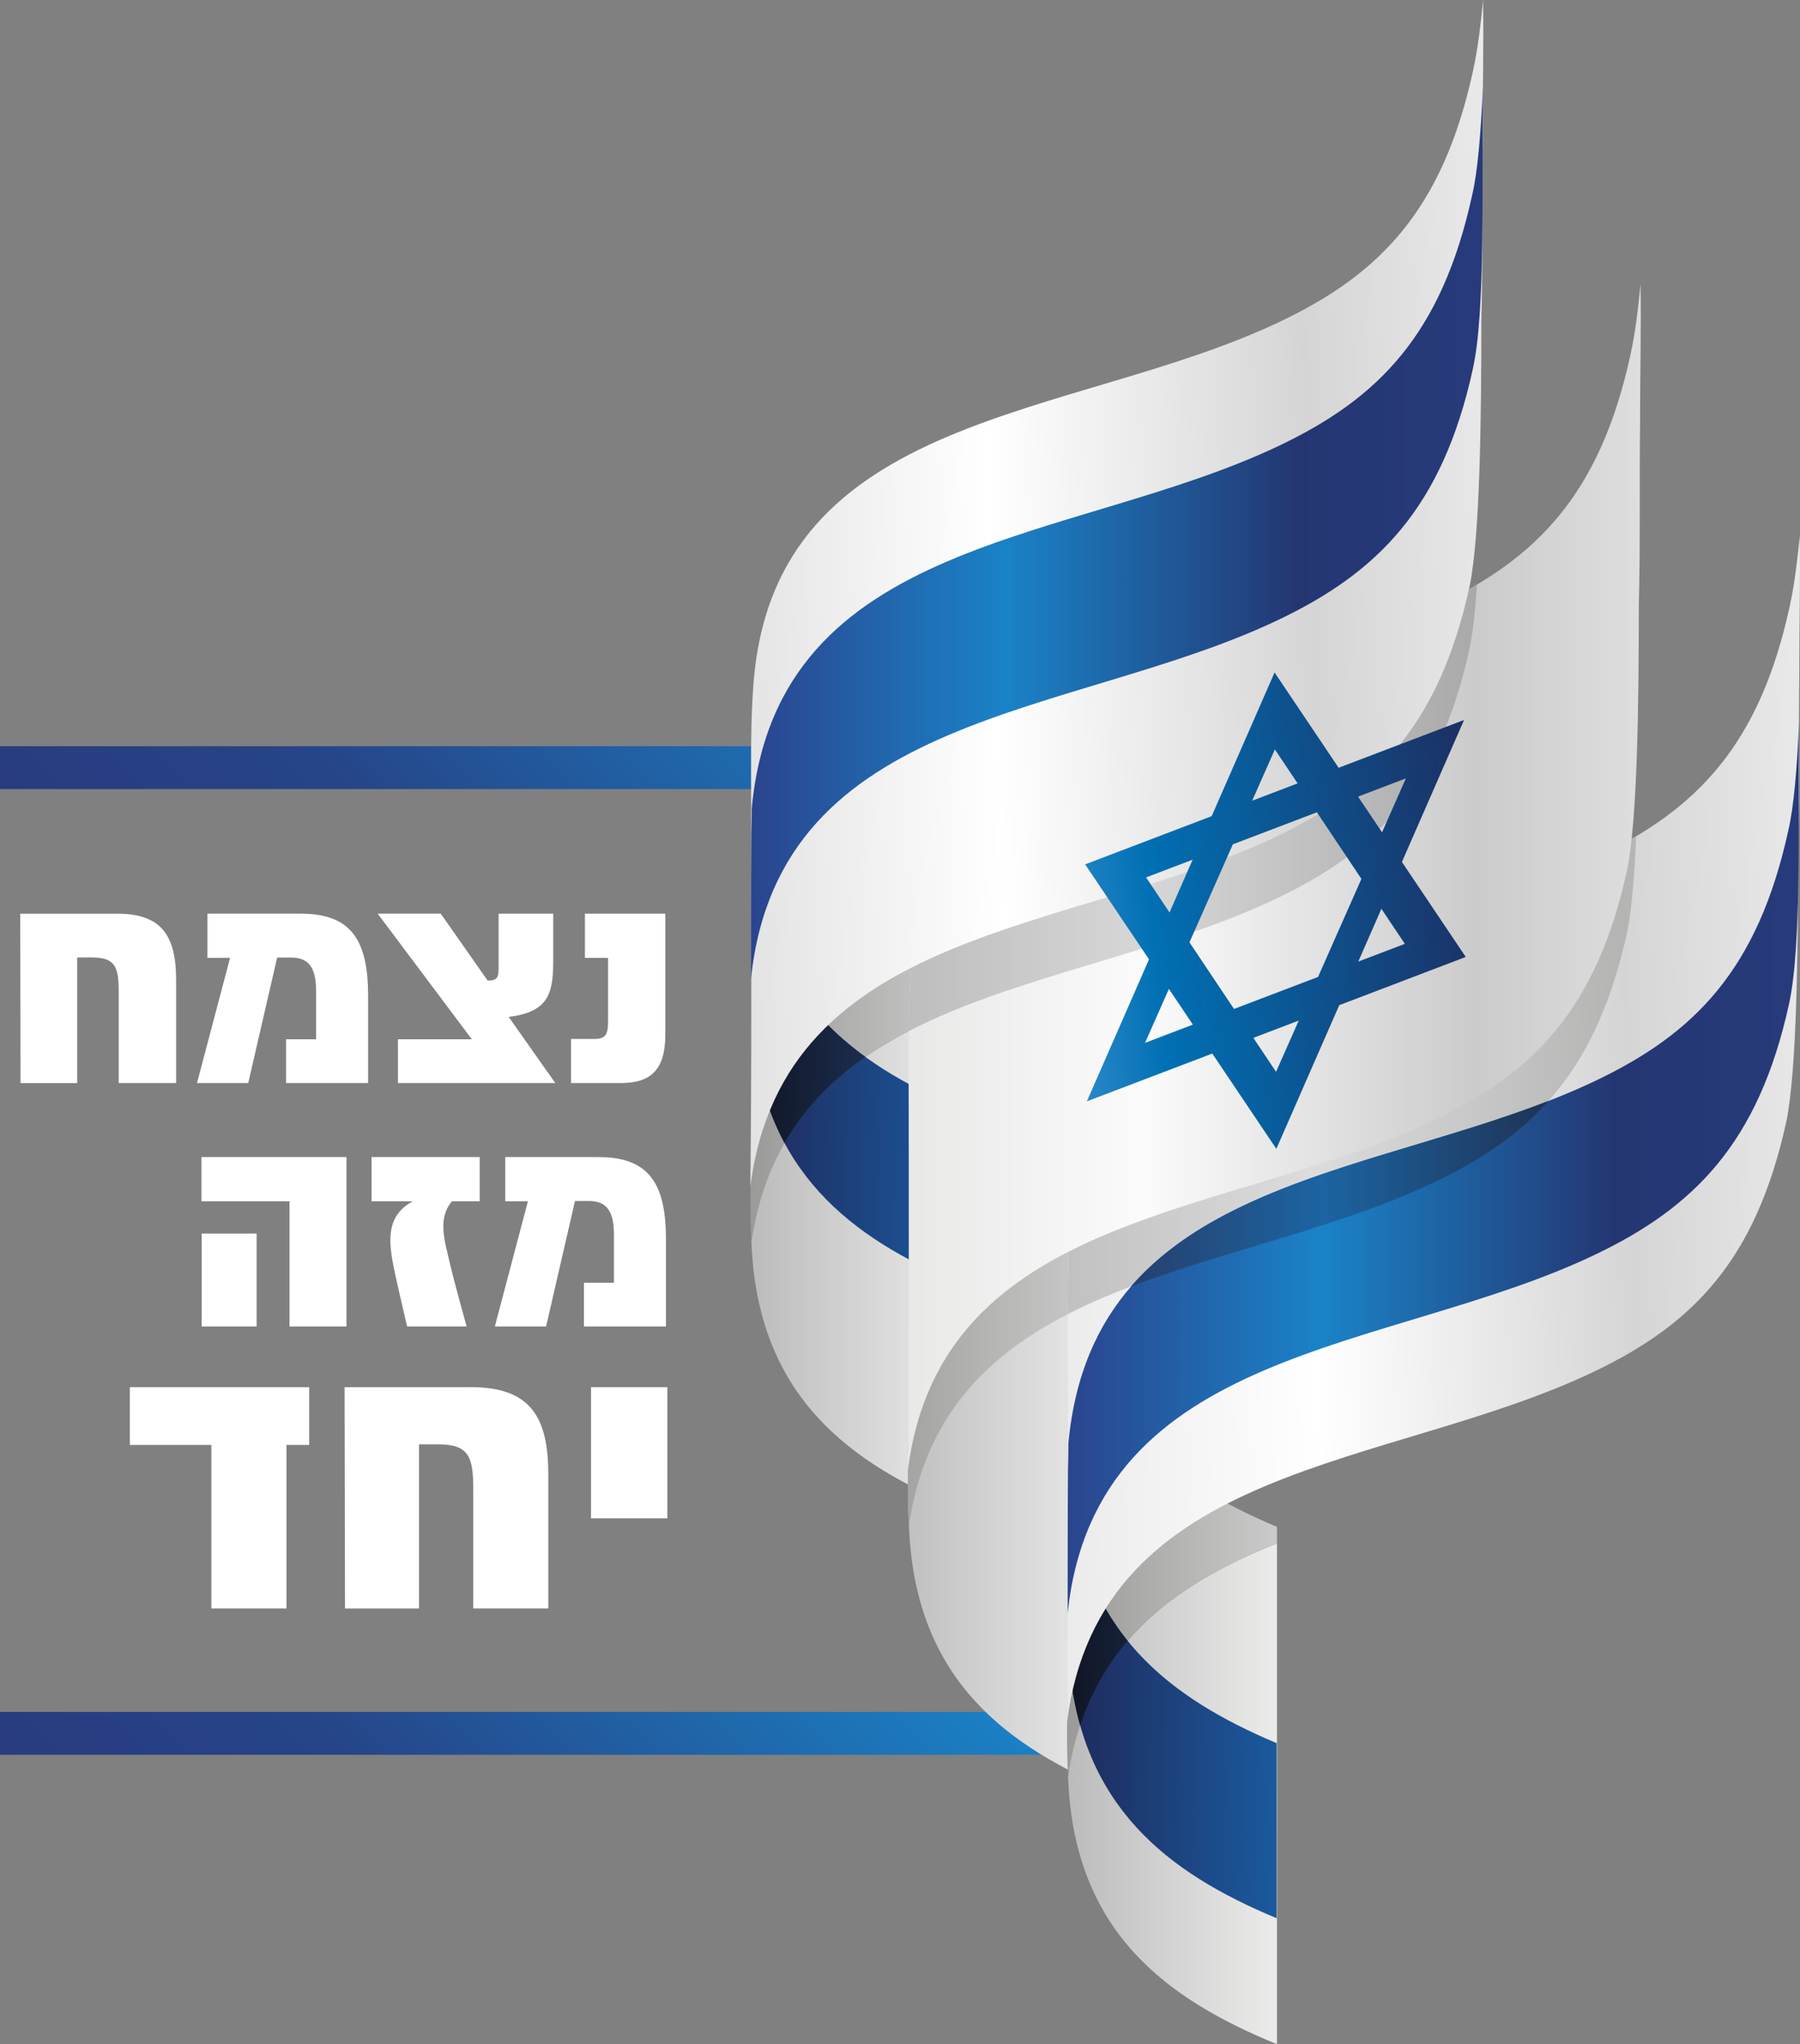 <svg xmlns="http://www.w3.org/2000/svg" xmlns:xlink="http://www.w3.org/1999/xlink" id="Layer_2" viewBox="0 0 672.15 763.08"><rect x="0" y="0" width="672.15" height="763.08" fill="#808080" stroke="none"/><defs><style>.cls-1{fill:url(#GradientFill_9);}.cls-1,.cls-2,.cls-3,.cls-4,.cls-5,.cls-6,.cls-7,.cls-8,.cls-9,.cls-10,.cls-11,.cls-12,.cls-13,.cls-14,.cls-15,.cls-16,.cls-17,.cls-18,.cls-19,.cls-20{stroke-width:0px;}.cls-1,.cls-2,.cls-3,.cls-4,.cls-5,.cls-6,.cls-7,.cls-8,.cls-9,.cls-10,.cls-12,.cls-13,.cls-14,.cls-15,.cls-16,.cls-17,.cls-18,.cls-19,.cls-20{fill-rule:evenodd;}.cls-2{fill:url(#GradientFill_3-2);}.cls-3{fill:url(#GradientFill_12);}.cls-4{fill:url(#GradientFill_3);}.cls-5{fill:url(#GradientFill_2);}.cls-21{stroke:url(#linear-gradient-2);}.cls-21,.cls-22{fill:#406cb4;stroke-miterlimit:10;stroke-width:16px;}.cls-6{fill:url(#GradientFill_5);}.cls-22{stroke:url(#linear-gradient);}.cls-7{fill:url(#GradientFill_8);}.cls-8{fill:url(#GradientFill_10);}.cls-9{fill:url(#GradientFill_4-2);}.cls-10{fill:url(#GradientFill_1-2);}.cls-11{fill:#fff;}.cls-12{fill:url(#GradientFill_7-2);}.cls-13{fill:url(#GradientFill_2-3);}.cls-14{fill:url(#GradientFill_11);}.cls-15{fill:url(#GradientFill_2-2);}.cls-16{fill:url(#GradientFill_1);}.cls-17{fill:url(#GradientFill_6);}.cls-18{fill:url(#GradientFill_1-3);}.cls-19{fill:url(#GradientFill_7);}.cls-20{fill:url(#GradientFill_4);}</style><linearGradient id="linear-gradient" x1="96.12" y1="390.68" x2="304.37" y2="182.44" gradientUnits="userSpaceOnUse"><stop offset="0" stop-color="#283c7f"></stop><stop offset=".3" stop-color="#264487"></stop><stop offset=".96" stop-color="#1a83c7"></stop><stop offset="1" stop-color="#1a83c7"></stop></linearGradient><linearGradient id="linear-gradient-2" x1="96.12" y1="751.19" x2="304.37" y2="542.94" xlink:href="#linear-gradient"></linearGradient><linearGradient id="GradientFill_1" x1="571.65" y1="469.67" x2="280.06" y2="469.67" gradientUnits="userSpaceOnUse"><stop offset="0" stop-color="#f2f2f2"></stop><stop offset=".3" stop-color="#d5d5d5"></stop><stop offset=".66" stop-color="#f8f8f7"></stop><stop offset="1" stop-color="#bbb"></stop></linearGradient><linearGradient id="GradientFill_2" x1="571.65" y1="371.48" x2="280.06" y2="371.48" gradientUnits="userSpaceOnUse"><stop offset="0" stop-color="#d1d1d1"></stop><stop offset=".3" stop-color="#b4b4b3"></stop><stop offset=".66" stop-color="#d7d7d7"></stop><stop offset="1" stop-color="#9a9a98"></stop></linearGradient><linearGradient id="GradientFill_3" x1="577.41" y1="404.11" x2="277.11" y2="398.87" gradientUnits="userSpaceOnUse"><stop offset="0" stop-color="#283c7f"></stop><stop offset=".31" stop-color="#243672"></stop><stop offset=".67" stop-color="#1964ac"></stop><stop offset="1" stop-color="#1f2859"></stop></linearGradient><linearGradient id="GradientFill_4" x1="577.86" y1="378.44" x2="277.56" y2="373.2" gradientUnits="userSpaceOnUse"><stop offset="0" stop-color="#262d50"></stop><stop offset=".31" stop-color="#212642"></stop><stop offset=".67" stop-color="#2a4a81"></stop><stop offset="1" stop-color="#0f1320"></stop></linearGradient><linearGradient id="GradientFill_1-2" x1="638.91" y1="527.28" x2="330.41" y2="527.28" xlink:href="#GradientFill_1"></linearGradient><linearGradient id="GradientFill_2-2" x1="648.76" y1="477.45" x2="320.56" y2="477.45" xlink:href="#GradientFill_2"></linearGradient><linearGradient id="GradientFill_1-3" x1="689.9" y1="669.59" x2="398.3" y2="669.59" xlink:href="#GradientFill_1"></linearGradient><linearGradient id="GradientFill_2-3" x1="689.9" y1="571.4" x2="398.3" y2="571.4" xlink:href="#GradientFill_2"></linearGradient><linearGradient id="GradientFill_3-2" x1="695.66" y1="641.07" x2="395.36" y2="635.83" xlink:href="#GradientFill_3"></linearGradient><linearGradient id="GradientFill_4-2" x1="696.26" y1="605.73" x2="395.98" y2="600.49" xlink:href="#GradientFill_4"></linearGradient><linearGradient id="GradientFill_5" x1="710.71" y1="415.22" x2="379.45" y2="426.79" gradientUnits="userSpaceOnUse"><stop offset="0" stop-color="#f2f2f2"></stop><stop offset=".31" stop-color="#d5d5d5"></stop><stop offset=".67" stop-color="#fff"></stop><stop offset="1" stop-color="#e8e8e8"></stop></linearGradient><linearGradient id="GradientFill_6" x1="709.59" y1="394.23" x2="379.1" y2="405.77" gradientUnits="userSpaceOnUse"><stop offset="0" stop-color="#d1d1d1"></stop><stop offset=".31" stop-color="#b4b4b3"></stop><stop offset=".67" stop-color="#dcdcdd"></stop><stop offset="1" stop-color="#bcbcbd"></stop></linearGradient><linearGradient id="GradientFill_7" x1="697.02" y1="435.82" x2="393.42" y2="435.82" gradientUnits="userSpaceOnUse"><stop offset="0" stop-color="#283c7f"></stop><stop offset=".31" stop-color="#243672"></stop><stop offset=".67" stop-color="#1a83c7"></stop><stop offset="1" stop-color="#2b418b"></stop></linearGradient><linearGradient id="GradientFill_8" x1="696.98" y1="445.61" x2="393.38" y2="445.61" gradientUnits="userSpaceOnUse"><stop offset="0" stop-color="#252b4d"></stop><stop offset=".31" stop-color="#20243f"></stop><stop offset=".67" stop-color="#1c64a2"></stop><stop offset="1" stop-color="#293158"></stop></linearGradient><linearGradient id="GradientFill_9" x1="657.63" y1="327.39" x2="314.13" y2="327.39" gradientUnits="userSpaceOnUse"><stop offset="0" stop-color="#ececec"></stop><stop offset=".31" stop-color="#cbcbcb"></stop><stop offset=".67" stop-color="#fbfbfb"></stop><stop offset="1" stop-color="#e3e3e2"></stop></linearGradient><linearGradient id="GradientFill_10" x1="657.63" y1="301.59" x2="314.13" y2="301.59" gradientUnits="userSpaceOnUse"><stop offset="0" stop-color="#b6b6b6"></stop><stop offset=".31" stop-color="#a9a9aa"></stop><stop offset=".67" stop-color="#d7d7d7"></stop><stop offset="1" stop-color="#b6b6b6"></stop></linearGradient><linearGradient id="GradientFill_11" x1="592.47" y1="215.3" x2="261.2" y2="226.87" gradientUnits="userSpaceOnUse"><stop offset="0" stop-color="#f2f2f2"></stop><stop offset=".31" stop-color="#d5d5d5"></stop><stop offset=".67" stop-color="#fff"></stop><stop offset="1" stop-color="#dfdfdf"></stop></linearGradient><linearGradient id="GradientFill_7-2" x1="578.98" y1="198.74" x2="275.17" y2="198.74" xlink:href="#GradientFill_7"></linearGradient><linearGradient id="GradientFill_12" x1="383.69" y1="349.68" x2="570.22" y2="330.07" gradientUnits="userSpaceOnUse"><stop offset="0" stop-color="#3f93d2"></stop><stop offset=".25" stop-color="#0070b4"></stop><stop offset="1" stop-color="#202758"></stop></linearGradient></defs><g id="Layer_1-2"><path class="cls-11" d="m78.93,539.4h-30.44v-21.57h66.96v21.57h-8.49v61.04h-28.03v-61.04Z"></path><path class="cls-11" d="m175.94,517.83c22.58,0,28.81,11.68,28.81,32.7v49.91h-28.03v-44.61c0-12.3-1.79-16.66-13.24-16.66h-7.01v61.28h-27.64l-.16-82.61h47.26Z"></path><path class="cls-11" d="m249.2,517.83v48.97h-28.5v-48.97h28.5Z"></path><path class="cls-11" d="m43.72,341.07c17.28,0,22.05,8.94,22.05,25.03v38.2h-21.45v-34.14c0-9.41-1.37-12.75-10.13-12.75h-5.36v46.9H7.67l-.12-63.22h36.17Z"></path><path class="cls-11" d="m106.82,387.96h11.2v-18.29c0-9.53-3.64-12.22-9.41-12.22h-5.12l-10.79,46.84h-19.13l12.34-46.72h-8.46v-16.51h34.86c19.01,0,25.15,10.13,25.15,30.75v32.48h-30.63v-16.33Z"></path><path class="cls-11" d="m206.57,359.36c0,12.1-2.32,18.47-16.62,20.26l17.4,24.67h-58.75v-16.33h27.59l-35.16-46.9h23.54l17.52,24.97c4.17.24,4.11-2.14,4.11-5.24v-19.72h20.38v18.29Z"></path><path class="cls-11" d="m221.7,387.85c4.29,0,5.36-1.37,5.36-6.61v-23.66h-8.64v-16.51h30.03v45.05c0,13.53-5.72,18.17-16.51,18.17h-18.71v-16.45h8.46Z"></path><path class="cls-11" d="m129.38,431.95v63.22h-21.27v-46.72h-32.89v-16.51h54.17Zm-54.05,28.54h20.5v34.68h-20.5v-34.68Z"></path><path class="cls-11" d="m147.31,474.49c-2.38-11.26-3.22-20.56,6.79-26.04h-15.37v-16.51h40.4v16.51h-10.37c-5.6,6.55-2.5,15.37-.95,22.41,1.85,7.98,6.44,24.31,6.44,24.31h-22.23s-3.4-14.48-4.71-20.68Z"></path><path class="cls-11" d="m218.04,478.84h11.2v-18.29c0-9.53-3.64-12.22-9.41-12.22h-5.12l-10.79,46.84h-19.13l12.34-46.72h-8.46v-16.51h34.86c19.01,0,25.15,10.13,25.15,30.75v32.48h-30.63v-16.33Z"></path><line class="cls-22" x1="400.49" y1="286.56" y2="286.56"></line><line class="cls-21" x1="400.49" y1="647.06" y2="647.06"></line><path class="cls-16" d="m280.57,463.49h0c.06,1.16.12,2.33.19,3.51,3.32,54.35,36.19,79.17,77.83,96.16v-186.97c-39.26,15.7-70.81,38.65-78.02,87.3Z"></path><path class="cls-5" d="m281.51,323.83c.2,4.76.03,10.04.24,14.82-.08,7.57-.53,35.75-.63,53.91.11,6.84.06,8.43.03,9.62-.17,20-1.63,39.58-.57,61.31,7.22-48.65,38.76-71.6,78.02-87.3v-6.13c-39.35-16.51-70.62-40.43-76.36-90.58-.04,14.48-.58,28.93-.73,44.36Z"></path><path class="cls-4" d="m280.98,374.04c.05,3.21.06,6.4.03,9.58,4.3,53.64,36.59,78.48,77.45,95.48v-65.36c-40.18-16.91-72.04-41.53-76.85-93.62-.08,7.56-.53,35.75-.63,53.91Z"></path><path class="cls-20" d="m281.17,385.46c1.51,16.18,5.61,29.7,11.75,41.15,7.61-13.24,17.98-23.6,30.23-32.06-22.45-16.23-38.26-38.96-41.54-74.43-.01,1.14-.03,2.76-.06,4.75.14,4.48,0,9.35.2,13.78-.07,6.64-.42,29.13-.58,46.81Z"></path><path class="cls-10" d="m340.32,429.8c.2,4.76.03,10.04.24,14.82-.08,7.57-.53,35.75-.63,53.91.11,6.84.06,8.43.03,9.62-.18,21.08-1.8,41.68-.38,64.81,3.32,54.35,36.19,79.17,77.83,96.17v-193.1c-39.35-16.51-70.62-40.43-76.36-90.58-.04,14.48-.58,28.93-.73,44.36Z"></path><path class="cls-15" d="m340.32,429.8c.2,4.76.03,10.04.24,14.82-.08,7.57-.53,35.75-.63,53.91.11,6.84.06,8.43.03,9.62-.17,20.01-1.64,39.58-.57,61.31,7.22-48.65,38.76-71.6,78.02-87.3v-6.13c-39.35-16.51-70.62-40.43-76.36-90.58-.04,14.48-.58,28.93-.73,44.36Z"></path><path class="cls-18" d="m398.82,663.41h0c.06,1.16.12,2.33.19,3.51,3.32,54.35,36.19,79.17,77.83,96.17v-186.97c-39.26,15.7-70.81,38.65-78.02,87.3Z"></path><path class="cls-13" d="m399.76,523.75c.2,4.76.03,10.04.24,14.82-.08,7.57-.53,35.75-.63,53.91.11,6.84.06,8.43.03,9.62-.17,20-1.64,39.58-.57,61.31,7.22-48.65,38.76-71.6,78.02-87.3v-6.13c-39.35-16.51-70.62-40.43-76.36-90.58-.04,14.48-.58,28.93-.73,44.36Z"></path><path class="cls-2" d="m399.23,611c.05,3.21.06,6.4.03,9.58,4.3,53.64,36.59,78.48,77.45,95.49v-65.36c-40.18-16.91-72.04-41.53-76.85-93.62-.08,7.56-.53,35.75-.63,53.91Z"></path><path class="cls-9" d="m399.23,611.52c.04,3.03.05,6.05.02,9.06.68,8.54,2.08,16.34,4.1,23.5,4.11-12.4,10.17-22.75,17.72-31.55-11.42-14.12-19.06-31.99-21.22-55.44-.06,5.38-.3,21.17-.47,36.37.09,6.02.04,7.51.01,8.64-.03,3.15-.09,6.29-.16,9.42Z"></path><path class="cls-6" d="m398.72,486.43c-.04-10.05.07-20.35.89-31.18,7.7-102.46,119.13-98.33,196.73-135.31,36.94-17.61,60.57-41.4,71.93-93.42,1.88-8.62,2.9-17.4,3.78-26.6.3,17.16-.2,34.02-.15,51.08-.31,22.08.11,47.17-.48,68.51v-.03c-.03,37.02-.49,79.99-4.34,99.06-11.39,52.12-35.06,75.96-72.07,93.6-76.48,36.45-184.04,33.31-196.56,130.63.24-22.34.34-44.67.35-67.01,0-29.91.03-59.34-.09-89.33Z"></path><path class="cls-17" d="m398.72,486.43c-.04-10.05.07-20.35.89-31.18,7.7-102.46,119.13-98.33,196.73-135.31.56-.27,1.12-.54,1.67-.81l.05-.02.05-.03c.52-.25,1.04-.51,1.56-.77l.09-.05.15-.07c.47-.24.94-.47,1.4-.71l.13-.07.1-.05c.52-.27,1.04-.53,1.55-.8h.02s.05-.04.05-.04c.51-.26,1.01-.53,1.51-.8l.18-.1c.49-.26.98-.53,1.46-.79l.03-.02.04-.02.09-.05c.46-.25.92-.51,1.38-.77l.3-.17c.43-.24.86-.49,1.29-.74l.26-.15c.43-.25.85-.5,1.28-.75-.64,14.7-1.67,27.35-3.32,35.56-11.39,52.12-35.06,75.96-72.07,93.6-43.28,20.63-96.51,28.58-136.84,49.23v-1.33s-.01-1.41-.01-1.41v-1.41Z"></path><path class="cls-19" d="m398.81,548.2c.1-3.21.15-6.4.16-9.58,9.61-102.02,119.24-98.2,196.84-135.18,36.97-17.62,60.61-41.43,71.99-93.49,2.03-8.56,3.31-23.64,4-40.44-.53,37.4,1.06,83.43-3.75,105.25-11.38,52.09-35.67,76.09-72.66,93.72-76.68,36.54-186.06,33.54-196.71,133.64.03-7.56-.03-35.76.12-53.92Z"></path><path class="cls-7" d="m422.35,480.23c34.62-39.91,100.4-47.64,155.86-69.25-11.47,12.85-25.65,22.26-42.64,30.35-35.26,16.8-77.11,25.2-113.22,38.89Z"></path><path class="cls-1" d="m339.27,392.47c-.04-10.05.08-20.34.89-31.18,7.7-102.46,119.13-98.33,196.73-135.31,36.94-17.61,60.56-41.4,71.93-93.42,1.88-8.62,2.9-17.4,3.78-26.6.3,17.16-.2,34.02-.15,51.08-.31,22.08.11,47.17-.48,68.51v-.03c-.03,37.02-.49,79.99-4.34,99.06-11.39,52.12-35.06,75.96-72.07,93.6-76.48,36.45-184.04,33.31-196.56,130.63.24-22.34.34-44.67.35-67.01,0-29.91.03-59.34-.09-89.33Z"></path><path class="cls-8" d="m339.28,384.94c.05-7.66.27-15.5.88-23.64,7.7-102.46,119.13-98.33,196.73-135.31,5.13-2.45,10-5.01,14.62-7.75-.63,9.53-1.49,17.67-2.68,23.54-11.39,52.12-35.06,75.96-72.07,93.6-43.51,20.74-97.08,28.67-137.49,49.57Z"></path><path class="cls-14" d="m280.47,286.51c-.04-10.05.07-20.34.89-31.18,7.7-102.46,119.13-98.33,196.73-135.31,36.94-17.61,60.56-41.4,71.93-93.42,1.88-8.62,2.91-17.41,3.78-26.6.3,17.16-.2,34.02-.15,51.08-.31,22.08.11,47.17-.48,68.51v-.03c-.03,37.02-.49,79.99-4.34,99.06-11.39,52.12-35.06,75.96-72.07,93.6-76.48,36.45-184.04,33.31-196.56,130.63.24-22.34.34-44.67.35-67.01,0-29.91.03-59.34-.09-89.33Z"></path><path class="cls-12" d="m280.57,311.2c.1-3.21.15-6.4.16-9.58,9.61-102.09,119.33-98.27,196.98-135.27,36.99-17.63,60.65-41.46,72.03-93.55,2.03-8.56,3.31-23.65,4.01-40.47-.53,37.42,1.06,83.49-3.75,105.32-11.39,52.13-35.69,76.14-72.71,93.78-76.73,36.57-186.19,33.57-196.84,133.73.03-7.57-.03-35.78.12-53.95Z"></path><path class="cls-3" d="m547.35,357.22l-47.25,18.01-23.49,53.64-23.92-35.58-46.84,17.84,23.21-53-23.85-35.46,47.25-18,23.49-53.64,23.91,35.58,46.84-17.84-23.2,53,23.84,35.46h0Zm-119.38-29.68l8.75,13.09,8.63-19.71-17.38,6.62h0Zm48.09-47.78l-8.47,19.14,16.96-6.46-8.49-12.68h0Zm16.12,84.93l16.2-36.6-16.63-24.86-31.38,11.95-16.2,36.6,16.63,24.86,31.38-11.95h0Zm32.81-74.13l-17.87,6.82,8.96,13.32,8.91-20.14h0Zm-17.79,68.4l17.39-6.62-8.75-13.09-8.64,19.71h0Zm-30.7,41.15l8.47-19.13-16.95,6.45,8.48,12.68h0Zm-48.93-10.81l17.87-6.81-8.95-13.33-8.91,20.14Z"></path></g></svg>